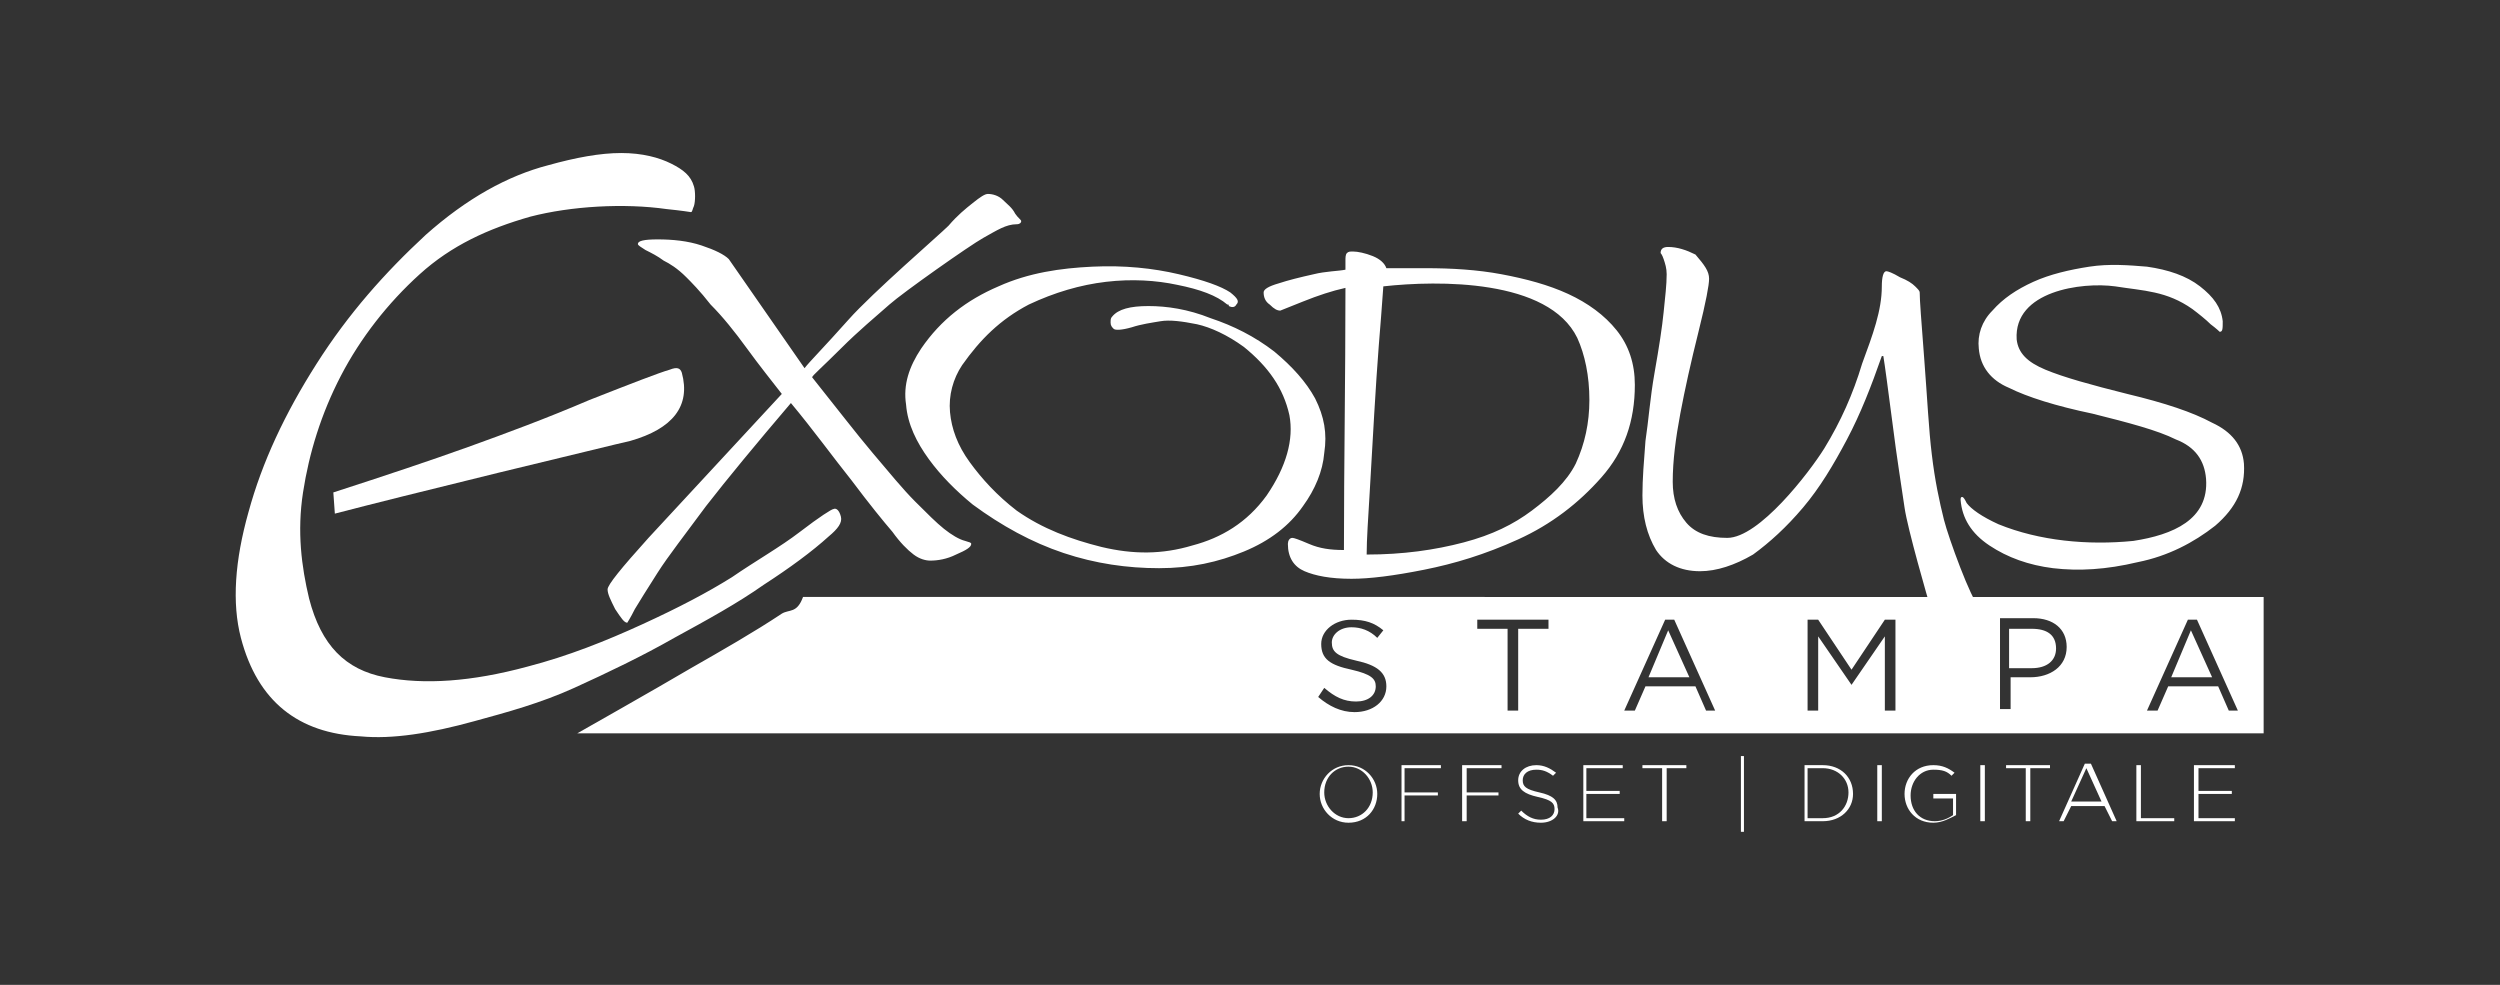 <?xml version="1.0" encoding="utf-8"?>
<!-- Generator: Adobe Illustrator 19.1.0, SVG Export Plug-In . SVG Version: 6.00 Build 0)  -->
<svg version="1.1" id="Livello_1" xmlns="http://www.w3.org/2000/svg" xmlns:xlink="http://www.w3.org/1999/xlink" x="0px" y="0px"
	 viewBox="0 0 165 65" style="enable-background:new 0 0 165 65;" xml:space="preserve">
<rect x="0" y="0" width="165" height="65" fill="#333333" stroke="none"/>
<style type="text/css">
	.st0{fill:none;}
	.st1{fill:#FFFFFF;}
</style>
<rect class="st0" width="165" height="65"/>
<g>
	<path class="st1" d="M134.1,41.5h-1.5v2.6h1.5c1,0,1.6-0.5,1.6-1.3C135.7,41.9,135.1,41.5,134.1,41.5"/>
	<path class="st1" d="M144.6,41.6l1.4,3.1h-2.7L144.6,41.6z M108.8,44.7h2.7l-1.4-3.1L108.8,44.7z M147.7,46.9l-2.7-6h-0.6l-2.7,6
		h0.7l0.7-1.6h3.3l0.7,1.6H147.7z M134,44.7c1.3,0,2.4-0.7,2.4-2c0-1.2-0.9-1.9-2.2-1.9h-2.2v6h0.7v-2.1H134 M125.1,40.9h-0.7
		l-2.2,3.3l-2.2-3.3h-0.7v6h0.7V42l2.2,3.2h0l2.2-3.2v4.9h0.7V40.9z M113.2,46.9l-2.7-6h-0.6l-2.7,6h0.7l0.7-1.6h3.3l0.7,1.6H113.2z
		 M102.2,40.9h-4.7v0.6h2v5.4h0.7v-5.4h2V40.9z M89.4,47c1.2,0,2.1-0.7,2.1-1.7c0-0.9-0.6-1.4-2-1.7c-1.3-0.3-1.6-0.6-1.6-1.2
		c0-0.5,0.5-1,1.3-1c0.6,0,1.2,0.2,1.7,0.7l0.4-0.5c-0.6-0.5-1.2-0.7-2.1-0.7c-1.1,0-2,0.7-2,1.6c0,1,0.6,1.4,2,1.7
		c1.3,0.3,1.6,0.6,1.6,1.1c0,0.6-0.5,1-1.3,1c-0.8,0-1.4-0.3-2.1-0.9L87,46C87.7,46.6,88.5,47,89.4,47 M149.4,39.4v9H38.1
		c0,0,5.3-3,7.5-4.3c2.1-1.2,4.2-2.4,6-3.6c0.5-0.3,1,0,1.4-1.1H149.4z"/>
	<path class="st1" d="M55,33.6c0.2-0.1,0.4,0.1,0.5,0.5c0.1,0.4-0.2,0.8-0.8,1.3c-1.1,1-2.6,2.1-4.3,3.2c-1.7,1.2-3.7,2.3-5.9,3.5
		c-2.1,1.2-4.4,2.3-6.6,3.3c-2.2,1-4.4,1.6-6.6,2.2c-2.9,0.8-5.4,1.2-7.5,1c-4.1-0.2-6.8-2.3-7.9-6.5c-0.6-2.3-0.4-5.1,0.5-8.3
		c0.9-3.3,2.4-6.5,4.5-9.8c2.1-3.3,4.5-6,7.2-8.5c2.7-2.4,5.4-3.9,8.1-4.6c1.8-0.5,3.4-0.8,4.8-0.8c1.4,0,2.5,0.3,3.3,0.7
		c0.8,0.4,1.3,0.8,1.5,1.5c0.1,0.3,0.1,1,0,1.3c-0.1,0.2-0.1,0.4-0.2,0.4c0,0-0.6-0.1-1.6-0.2c-2.8-0.4-6.3-0.2-9,0.5
		c-2.8,0.8-5.2,1.9-7.3,3.8c-2.1,1.9-3.9,4.2-5.2,6.7c-1.3,2.5-2.1,5.1-2.5,7.7c-0.4,2.6-0.1,4.9,0.4,7c0.8,3.1,2.4,4.7,5,5.2
		c2.6,0.5,5.7,0.3,9.4-0.7c2.7-0.7,5.2-1.7,7.6-2.8c2.4-1.1,4.3-2.1,5.9-3.1c1.6-1.1,3.2-2,4.5-3C54.1,34.1,54.9,33.6,55,33.6
		 M22.1,33.9L22,32.5L22.1,33.9z M130.6,23c-0.1-0.9,0.2-1.8,0.9-2.5c0.7-0.8,1.6-1.4,2.7-1.9c1.1-0.5,2.4-0.8,3.7-1
		c1.3-0.2,2.6-0.1,3.8,0c1.4,0.2,2.6,0.6,3.5,1.3c0.9,0.7,1.4,1.4,1.5,2.3c0,0.5,0,0.7-0.2,0.7c0,0-0.2-0.2-0.6-0.5
		c-0.3-0.3-0.8-0.7-1.2-1c-1.7-1.2-3.2-1.2-5.1-1.5c-2.2-0.3-6.7,0.3-6.5,3.5c0.1,0.9,0.7,1.5,1.9,2c1.2,0.5,3,1,5.4,1.6
		c2.5,0.6,4.3,1.2,5.6,1.9c1.3,0.6,2,1.5,2.1,2.7c0.1,1.6-0.5,2.9-1.9,4.1c-1.4,1.1-3.1,2-5.1,2.4c-2.1,0.5-3.9,0.6-5.6,0.4
		c-1.6-0.2-3-0.7-4.2-1.5c-1.2-0.8-1.8-1.8-1.9-3c0-0.1,0-0.2,0.1-0.2c0.1,0,0.2,0.2,0.3,0.4c0.3,0.4,1,0.9,2.1,1.4
		c2.7,1.1,5.9,1.4,8.9,1.1c2.6-0.4,5-1.4,4.8-4.1c-0.1-1.2-0.7-2.1-2-2.6c-1.2-0.6-3.1-1.1-5.5-1.7c-2.4-0.5-4.3-1.1-5.5-1.7
		C131.4,25.1,130.7,24.2,130.6,23 M112.8,18.4c0,0.4-0.2,1.5-0.7,3.5c-0.5,2-0.9,3.8-1.2,5.4c-0.3,1.6-0.5,3.1-0.5,4.5
		c0,1.1,0.3,2,0.9,2.7c0.6,0.7,1.5,1,2.7,1c2.1,0,5.4-4.3,6.4-5.9c1.1-1.8,1.9-3.6,2.5-5.6c0.7-1.9,1.3-3.5,1.3-5.1
		c0-0.6,0.1-1,0.3-1c0.1,0,0.4,0.1,0.9,0.4c0.5,0.2,0.8,0.4,1,0.6c0.2,0.2,0.3,0.3,0.3,0.4c0,0.5,0.1,1.8,0.3,4.4
		c0.2,2.6,0.3,4.7,0.5,6.3c0.2,1.7,0.5,3.1,0.8,4.3c0.3,1.2,1.8,5.3,2.3,5.7c0.1,0.1,0.2,0.1,0.4,0.2c0.2,0.1,0.3,0.1,0.3,0.2
		c0,0.3-0.4,0.6-1.2,1c-0.8,0.4-1.4,0.6-1.7,0.6c-0.3,0-0.6-0.6-0.9-1.6c-0.3-1-1.6-5.5-1.8-6.9c-0.2-1.4-0.5-3.2-0.8-5.6
		c-0.3-2.3-0.5-3.8-0.6-4.4h-0.1c-0.7,2-1.4,3.8-2.3,5.5c-0.9,1.7-1.8,3.2-2.9,4.5c-1.1,1.3-2.2,2.3-3.3,3.1
		c-1.2,0.7-2.4,1.1-3.5,1.1c-1.3,0-2.3-0.5-2.9-1.4c-0.6-1-0.9-2.2-0.9-3.6c0-1.1,0.1-2.3,0.2-3.6c0.2-1.3,0.3-2.8,0.6-4.5
		c0.3-1.7,0.5-3,0.6-4c0.1-1,0.2-1.8,0.2-2.5c0-0.4-0.1-0.7-0.2-1c-0.1-0.3-0.2-0.4-0.2-0.4c0-0.3,0.2-0.4,0.5-0.4
		c0.6,0,1.2,0.2,1.8,0.5C112.5,17.5,112.8,17.9,112.8,18.4 M82.1,22.9c-1.1-0.8-2.2-1.3-3.1-1.5c-1-0.2-1.8-0.3-2.4-0.2
		c-0.6,0.1-1.3,0.2-1.9,0.4c-0.7,0.2-1.1,0.2-1.2,0.1c-0.1-0.1-0.2-0.2-0.2-0.4c0-0.2,0-0.3,0.1-0.4c0.4-0.5,1.2-0.7,2.4-0.7
		c1.2,0,2.6,0.2,4.1,0.8c1.5,0.5,2.9,1.2,4.2,2.2c1.2,1,2.1,2,2.7,3.1c0.6,1.2,0.8,2.3,0.6,3.6c-0.1,1.2-0.6,2.4-1.4,3.5
		c-0.9,1.3-2.2,2.3-3.9,3c-1.7,0.7-3.5,1.1-5.6,1.1c-2.1,0-4.2-0.3-6.3-1c-2.1-0.7-4.1-1.8-6-3.2c-1.1-0.9-2.1-1.9-2.9-3
		c-0.8-1.1-1.4-2.3-1.5-3.6c-0.2-1.3,0.2-2.5,1-3.7c1.3-1.9,3-3.2,5.1-4.1c2-0.9,4.1-1.2,6.2-1.3c2.1-0.1,4,0.1,5.7,0.5
		c1.7,0.4,2.8,0.8,3.4,1.2c0.5,0.4,0.6,0.6,0.4,0.8c-0.1,0.2-0.3,0.2-0.5,0.1c0-0.1,0-0.1-0.1-0.1c-0.7-0.6-1.8-1-3.3-1.3
		c-1.4-0.3-3-0.4-4.7-0.2c-1.7,0.2-3.4,0.7-5.1,1.5c-1.9,1-3.2,2.3-4.4,4c-0.6,0.9-0.9,2-0.8,3.1c0.1,1.1,0.5,2.2,1.3,3.3
		c0.8,1.1,1.8,2.2,3.1,3.2c1.7,1.2,3.6,1.9,5.6,2.4c2.1,0.5,4,0.5,6-0.1c1.9-0.5,3.6-1.5,4.9-3.3c1.3-1.9,1.8-3.7,1.5-5.3
		C84.7,25.6,83.7,24.2,82.1,22.9 M51.6,26c-0.7-0.9-1.5-1.9-2.3-3c-0.8-1.1-1.6-2.1-2.4-2.9c-0.7-0.9-1.3-1.5-1.6-1.8
		c-0.6-0.6-1.1-0.9-1.5-1.1c-0.4-0.3-0.8-0.5-1.2-0.7c-0.3-0.2-0.5-0.3-0.5-0.4c0-0.2,0.4-0.3,1.3-0.3c1,0,2,0.1,2.9,0.4
		c0.9,0.3,1.5,0.6,1.8,0.9l5,7.2c0.3-0.4,1.3-1.4,2.9-3.2c1.6-1.8,6-5.6,6.6-6.2c0.6-0.7,1.1-1.1,1.6-1.5c0.5-0.4,0.8-0.6,1-0.6
		c0.3,0,0.7,0.1,1,0.4c0.3,0.3,0.6,0.5,0.8,0.9c0.2,0.3,0.4,0.4,0.4,0.5c0,0.1-0.1,0.2-0.3,0.2c-0.7,0-1.3,0.4-2.2,0.9
		c-0.9,0.5-5.3,3.6-6.2,4.4c-0.9,0.8-2,1.7-3.2,2.9c-1.2,1.2-1.9,1.8-1.9,1.9c1.6,2,2.9,3.7,4,5c1.1,1.3,2,2.4,2.8,3.2
		c0.8,0.8,1.4,1.4,1.9,1.8c0.5,0.4,1,0.7,1.4,0.8c0.3,0.1,0.4,0.1,0.4,0.2c0,0.2-0.3,0.4-1,0.7c-0.6,0.3-1.2,0.4-1.7,0.4
		c-0.3,0-0.7-0.1-1.1-0.4c-0.4-0.3-0.9-0.8-1.4-1.5c-0.6-0.7-1.5-1.8-2.7-3.4c-1.2-1.5-2.5-3.3-4-5.1c-2.3,2.7-4.2,5-5.6,6.8
		c-1.4,1.9-2.5,3.3-3.2,4.4c-0.7,1.1-1.2,1.9-1.5,2.4c-0.3,0.6-0.5,0.9-0.5,0.9c-0.2,0-0.4-0.3-0.8-0.9c-0.3-0.6-0.5-1-0.5-1.3
		c0-0.3,0.9-1.4,2.7-3.4L51.6,26z M91.3,18.9c-0.1,1.5-0.2,2.6-0.3,3.9c-0.1,1.3-0.2,2.8-0.3,4.5c-0.1,1.7-0.2,3.4-0.3,5.2
		c-0.1,1.7-0.2,3.1-0.2,4.1c2.4,0,4.5-0.3,6.4-0.8c1.9-0.5,3.3-1.2,4.5-2.1c1.2-0.9,2.3-1.9,2.9-3.1c0.6-1.3,0.9-2.7,0.9-4.2
		c0-1.6-0.3-3-0.8-4.1C102.2,18.4,94.9,18.5,91.3,18.9 M88.8,19c-0.9,0.2-1.8,0.5-2.8,0.9c-1,0.4-1.5,0.6-1.5,0.6
		c-0.2,0-0.4-0.1-0.7-0.4c-0.3-0.2-0.4-0.5-0.4-0.8c0-0.2,0.3-0.4,1-0.6c0.6-0.2,1.4-0.4,2.3-0.6c0.8-0.2,1.6-0.2,2.1-0.3v-0.6
		c0-0.2,0-0.4,0.1-0.5c0.1-0.1,0.2-0.1,0.4-0.1c0.3,0,0.8,0.1,1.3,0.3c0.5,0.2,0.8,0.5,0.9,0.8c0.3,0,0.7,0,1.3,0c0.6,0,1,0,1.3,0
		c1.7,0,3.4,0.1,5,0.4c1.6,0.3,3.1,0.7,4.4,1.3c1.3,0.6,2.4,1.4,3.2,2.4c0.8,1,1.2,2.2,1.2,3.6c0,2.4-0.7,4.4-2.2,6.1
		c-1.5,1.7-3.3,3.1-5.5,4.1c-2.2,1-4.2,1.6-6.2,2c-2,0.4-3.6,0.6-4.8,0.6c-1.4,0-2.4-0.2-3.1-0.5c-0.7-0.3-1.1-0.9-1.1-1.8
		c0-0.2,0.1-0.4,0.3-0.4c0.1,0,0.4,0.1,1.1,0.4c0.7,0.3,1.4,0.4,2.3,0.4C88.7,30.7,88.8,25,88.8,19"/>
	<path class="st1" d="M22.1,33.9c2.3-0.6,5.9-1.5,10.8-2.7c5-1.2,7.8-1.9,8.7-2.1c2.8-0.8,4-2.3,3.4-4.5c-0.1-0.3-0.3-0.4-0.8-0.2
		c-0.7,0.2-2.5,0.9-5.3,2c-2.8,1.2-5.5,2.2-8,3.1c-2.5,0.9-5.5,1.9-8.9,3L22.1,33.9z"/>
	<path class="st1" d="M90.6,52.3c0-0.9-0.7-1.7-1.6-1.7c-0.9,0-1.6,0.7-1.6,1.7v0c0,0.9,0.7,1.7,1.6,1.7S90.6,53.3,90.6,52.3
		L90.6,52.3z M89,54.3c-1.1,0-1.9-0.9-1.9-1.9v0c0-1,0.8-1.9,1.9-1.9s1.9,0.9,1.9,1.9c0,0,0,0,0,0C90.9,53.4,90.2,54.3,89,54.3"/>
	<polygon class="st1" points="92.5,50.5 92.5,54.2 92.7,54.2 92.7,52.5 94.9,52.5 94.9,52.3 92.7,52.3 92.7,50.7 95.1,50.7 
		95.1,50.5 	"/>
	<polygon class="st1" points="96.5,50.5 96.5,54.2 96.8,54.2 96.8,52.5 98.9,52.5 98.9,52.3 96.8,52.3 96.8,50.7 99.1,50.7 
		99.1,50.5 	"/>
	<path class="st1" d="M101.7,54.3c-0.6,0-1.1-0.2-1.5-0.6l0.2-0.2c0.4,0.4,0.8,0.6,1.3,0.6c0.6,0,0.9-0.3,0.9-0.7v0
		c0-0.4-0.2-0.6-1.1-0.8c-0.9-0.2-1.3-0.5-1.3-1.1v0c0-0.6,0.5-1,1.2-1c0.5,0,0.9,0.2,1.3,0.5l-0.2,0.2c-0.4-0.3-0.7-0.4-1.1-0.4
		c-0.6,0-0.9,0.3-0.9,0.7v0c0,0.4,0.2,0.6,1.1,0.8c0.9,0.2,1.2,0.5,1.2,1v0C103,53.8,102.5,54.3,101.7,54.3"/>
	<polygon class="st1" points="104.5,50.5 104.5,54.2 107.2,54.2 107.2,54 104.7,54 104.7,52.4 106.9,52.4 106.9,52.2 104.7,52.2 
		104.7,50.7 107.1,50.7 107.1,50.5 	"/>
	<polygon class="st1" points="108.4,50.5 108.4,50.7 109.7,50.7 109.7,54.2 110,54.2 110,50.7 111.3,50.7 111.3,50.5 	"/>
	<rect x="114.9" y="49.9" class="st1" width="0.2" height="5"/>
	<path class="st1" d="M122,52.3c0-0.9-0.7-1.6-1.7-1.6h-1V54h1C121.4,54,122,53.2,122,52.3L122,52.3z M120.3,54.2h-1.2v-3.7h1.2
		c1.2,0,2,0.8,2,1.9v0C122.3,53.4,121.5,54.2,120.3,54.2"/>
	<rect x="123.9" y="50.5" class="st1" width="0.3" height="3.7"/>
	<path class="st1" d="M127.6,54.3c-1.2,0-1.9-0.9-1.9-1.9v0c0-1,0.7-1.9,1.9-1.9c0.6,0,1,0.2,1.4,0.5l-0.2,0.2
		c-0.3-0.3-0.6-0.4-1.2-0.4c-0.9,0-1.5,0.8-1.5,1.7v0c0,1,0.6,1.7,1.6,1.7c0.5,0,0.9-0.2,1.2-0.4v-1.1h-1.3v-0.3h1.5v1.4
		C128.7,54,128.2,54.3,127.6,54.3"/>
	<rect x="130.7" y="50.5" class="st1" width="0.3" height="3.7"/>
	<polygon class="st1" points="132.4,50.5 132.4,50.7 133.7,50.7 133.7,54.2 134,54.2 134,50.7 135.3,50.7 135.3,50.5 	"/>
	<path class="st1" d="M137.7,50.7l1,2.2h-2L137.7,50.7z M137.6,50.4l-1.7,3.8h0.3l0.5-1h2.2l0.5,1h0.3l-1.7-3.8H137.6z"/>
	<polygon class="st1" points="141,50.5 141,54.2 143.5,54.2 143.5,54 141.3,54 141.3,50.5 	"/>
	<polygon class="st1" points="144.8,50.5 144.8,54.2 147.5,54.2 147.5,54 145.1,54 145.1,52.4 147.3,52.4 147.3,52.2 145.1,52.2 
		145.1,50.7 147.5,50.7 147.5,50.5 	"/>
</g>
</svg>
